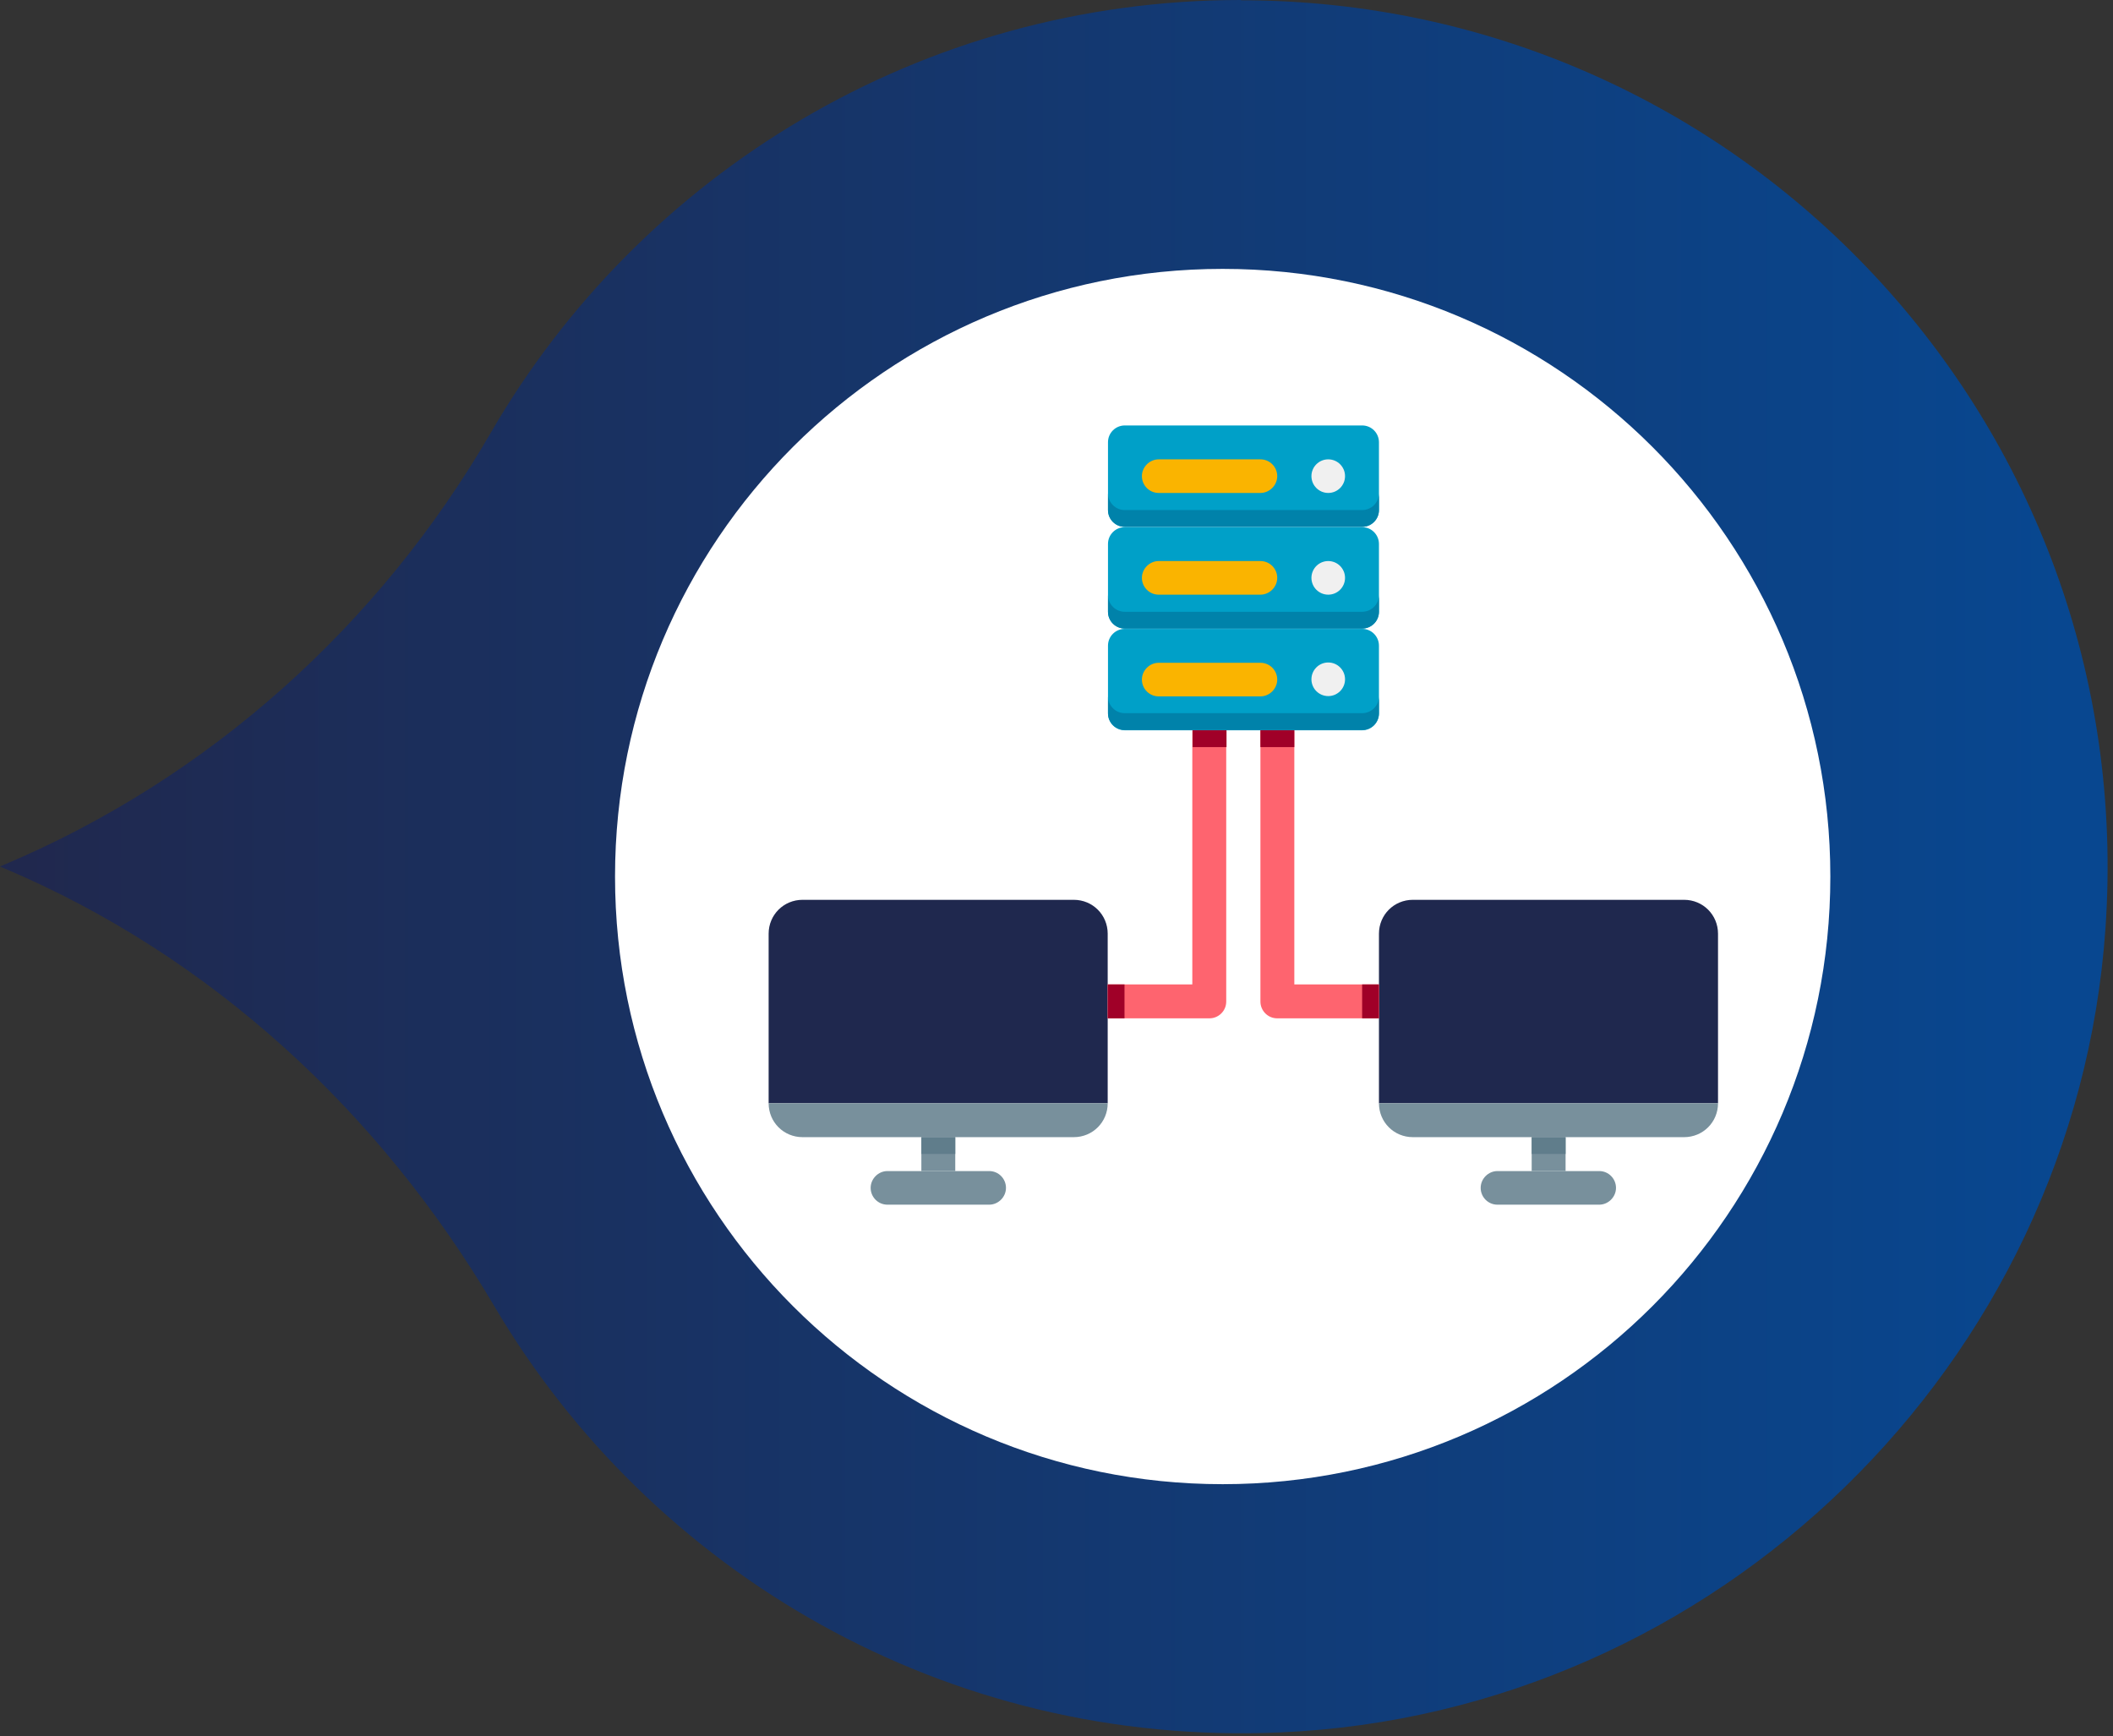 <svg xmlns="http://www.w3.org/2000/svg" width="157" height="129" viewBox="0 0 157 129" fill="none"><rect x="0" y="0" width="157" height="129" fill="#333333" stroke="none"/><path d="M92.206 0.022C129.295 0.022 159.066 31.371 156.437 69.029C154.181 101.385 127.542 127.301 95.142 128.725C70.299 129.82 48.392 116.83 36.738 97.07C28.238 82.655 15.729 71.044 0.307 64.516L0 64.385L0.307 64.253C15.554 57.812 28.172 46.465 36.475 32.138C47.604 12.925 68.393 0 92.206 0V0.022Z" fill="url(#paint0_linear_44_108)"></path><path d="M90.848 110.28C115.784 110.28 135.998 90.065 135.998 65.129C135.998 40.194 115.784 19.979 90.848 19.979C65.912 19.979 45.698 40.194 45.698 65.129C45.698 90.065 65.912 110.28 90.848 110.28Z" fill="white"></path><path d="M127.652 81.976H102.459V69.379C102.459 67.977 103.576 66.86 104.978 66.86H125.132C126.534 66.86 127.652 67.977 127.652 69.379V81.976Z" fill="#1F284E"></path><path d="M127.652 81.976H102.459C102.459 83.378 103.576 84.495 104.978 84.495H125.132C126.534 84.495 127.652 83.378 127.652 81.976Z" fill="#78909C"></path><path d="M113.807 84.495H116.326V87.014H113.807V84.495Z" fill="#78909C"></path><path d="M113.807 84.495H116.326V85.744H113.807V84.495Z" fill="#607D8B"></path><path d="M118.823 89.512H111.265C110.564 89.512 110.017 88.942 110.017 88.263C110.017 87.584 110.586 87.014 111.265 87.014H118.823C119.524 87.014 120.072 87.584 120.072 88.263C120.072 88.942 119.502 89.512 118.823 89.512Z" fill="#78909C"></path><path d="M82.304 81.976H57.111V69.379C57.111 67.977 58.229 66.86 59.631 66.86H79.785C81.187 66.86 82.304 67.977 82.304 69.379V81.976Z" fill="#1F284E"></path><path d="M82.304 81.976H57.111C57.111 83.378 58.229 84.495 59.631 84.495H79.785C81.187 84.495 82.304 83.378 82.304 81.976Z" fill="#78909C"></path><path d="M68.459 84.495H70.978V87.014H68.459V84.495Z" fill="#78909C"></path><path d="M68.459 84.495H70.978V85.744H68.459V84.495Z" fill="#607D8B"></path><path d="M73.498 89.512H65.94C65.239 89.512 64.691 88.942 64.691 88.263C64.691 87.584 65.261 87.014 65.94 87.014H73.498C74.199 87.014 74.746 87.584 74.746 88.263C74.746 88.942 74.177 89.512 73.498 89.512Z" fill="#78909C"></path><path d="M89.862 75.666H82.304V73.147H88.591V54.263H91.111V74.418C91.111 75.119 90.541 75.666 89.862 75.666Z" fill="#FE646F"></path><path d="M102.459 75.666H94.901C94.2 75.666 93.652 75.097 93.652 74.418V54.263H96.171V73.147H102.459V75.666Z" fill="#FE646F"></path><path d="M101.21 39.148H83.575C82.874 39.148 82.326 38.578 82.326 37.899V32.86C82.326 32.159 82.896 31.612 83.575 31.612H101.21C101.911 31.612 102.459 32.181 102.459 32.86V37.899C102.459 38.6 101.889 39.148 101.21 39.148Z" fill="#00A0C8"></path><path d="M101.21 37.899H83.575C82.874 37.899 82.326 37.329 82.326 36.65V37.899C82.326 38.6 82.896 39.148 83.575 39.148H101.21C101.911 39.148 102.459 38.578 102.459 37.899V36.65C102.459 37.351 101.889 37.899 101.21 37.899Z" fill="#0082AA"></path><path d="M101.21 46.705H83.575C82.874 46.705 82.326 46.136 82.326 45.456V40.418C82.326 39.717 82.896 39.169 83.575 39.169H101.21C101.911 39.169 102.459 39.739 102.459 40.418V45.456C102.459 46.157 101.889 46.705 101.21 46.705Z" fill="#00A0C8"></path><path d="M101.21 45.457H83.575C82.874 45.457 82.326 44.887 82.326 44.208V45.457C82.326 46.158 82.896 46.705 83.575 46.705H101.21C101.911 46.705 102.459 46.136 102.459 45.457V44.208C102.459 44.909 101.889 45.457 101.21 45.457Z" fill="#0082AA"></path><path d="M101.21 54.263H83.575C82.874 54.263 82.326 53.693 82.326 53.014V47.976C82.326 47.275 82.896 46.727 83.575 46.727H101.21C101.911 46.727 102.459 47.297 102.459 47.976V53.014C102.459 53.715 101.889 54.263 101.21 54.263Z" fill="#00A0C8"></path><path d="M101.21 52.992H83.575C82.874 52.992 82.326 52.423 82.326 51.744V52.992C82.326 53.694 82.896 54.241 83.575 54.241H101.21C101.911 54.241 102.459 53.672 102.459 52.992V51.744C102.459 52.445 101.889 52.992 101.21 52.992Z" fill="#0082AA"></path><path d="M93.652 36.628H86.094C85.393 36.628 84.845 36.058 84.845 35.379C84.845 34.7 85.415 34.131 86.094 34.131H93.652C94.353 34.131 94.901 34.7 94.901 35.379C94.901 36.058 94.331 36.628 93.652 36.628Z" fill="#FAB400"></path><path d="M98.691 36.628C99.38 36.628 99.939 36.069 99.939 35.379C99.939 34.69 99.38 34.131 98.691 34.131C98.001 34.131 97.442 34.69 97.442 35.379C97.442 36.069 98.001 36.628 98.691 36.628Z" fill="#F0F0F0"></path><path d="M93.652 44.186H86.094C85.393 44.186 84.845 43.616 84.845 42.937C84.845 42.258 85.415 41.688 86.094 41.688H93.652C94.353 41.688 94.901 42.258 94.901 42.937C94.901 43.616 94.331 44.186 93.652 44.186Z" fill="#FAB400"></path><path d="M98.691 44.186C99.38 44.186 99.939 43.627 99.939 42.937C99.939 42.248 99.38 41.688 98.691 41.688C98.001 41.688 97.442 42.248 97.442 42.937C97.442 43.627 98.001 44.186 98.691 44.186Z" fill="#F0F0F0"></path><path d="M93.652 51.744H86.094C85.393 51.744 84.845 51.174 84.845 50.495C84.845 49.816 85.415 49.247 86.094 49.247H93.652C94.353 49.247 94.901 49.816 94.901 50.495C94.901 51.174 94.331 51.744 93.652 51.744Z" fill="#FAB400"></path><path d="M98.691 51.722C99.38 51.722 99.939 51.163 99.939 50.474C99.939 49.784 99.38 49.225 98.691 49.225C98.001 49.225 97.442 49.784 97.442 50.474C97.442 51.163 98.001 51.722 98.691 51.722Z" fill="#F0F0F0"></path><path d="M82.304 73.147H83.553V75.666H82.304V73.147Z" fill="#A00028"></path><path d="M91.133 54.263V55.512H88.614V54.263H91.133Z" fill="#A00028"></path><path d="M96.171 54.263V55.512H93.652V54.263H96.171Z" fill="#A00028"></path><path d="M101.21 73.147H102.459V75.666H101.21V73.147Z" fill="#A00028"></path><defs><linearGradient id="paint0_linear_44_108" x1="1.599" y1="64.406" x2="153.348" y2="64.406" gradientUnits="userSpaceOnUse"><stop stop-color="#20284E"></stop><stop offset="1" stop-color="#084790"></stop></linearGradient></defs></svg>